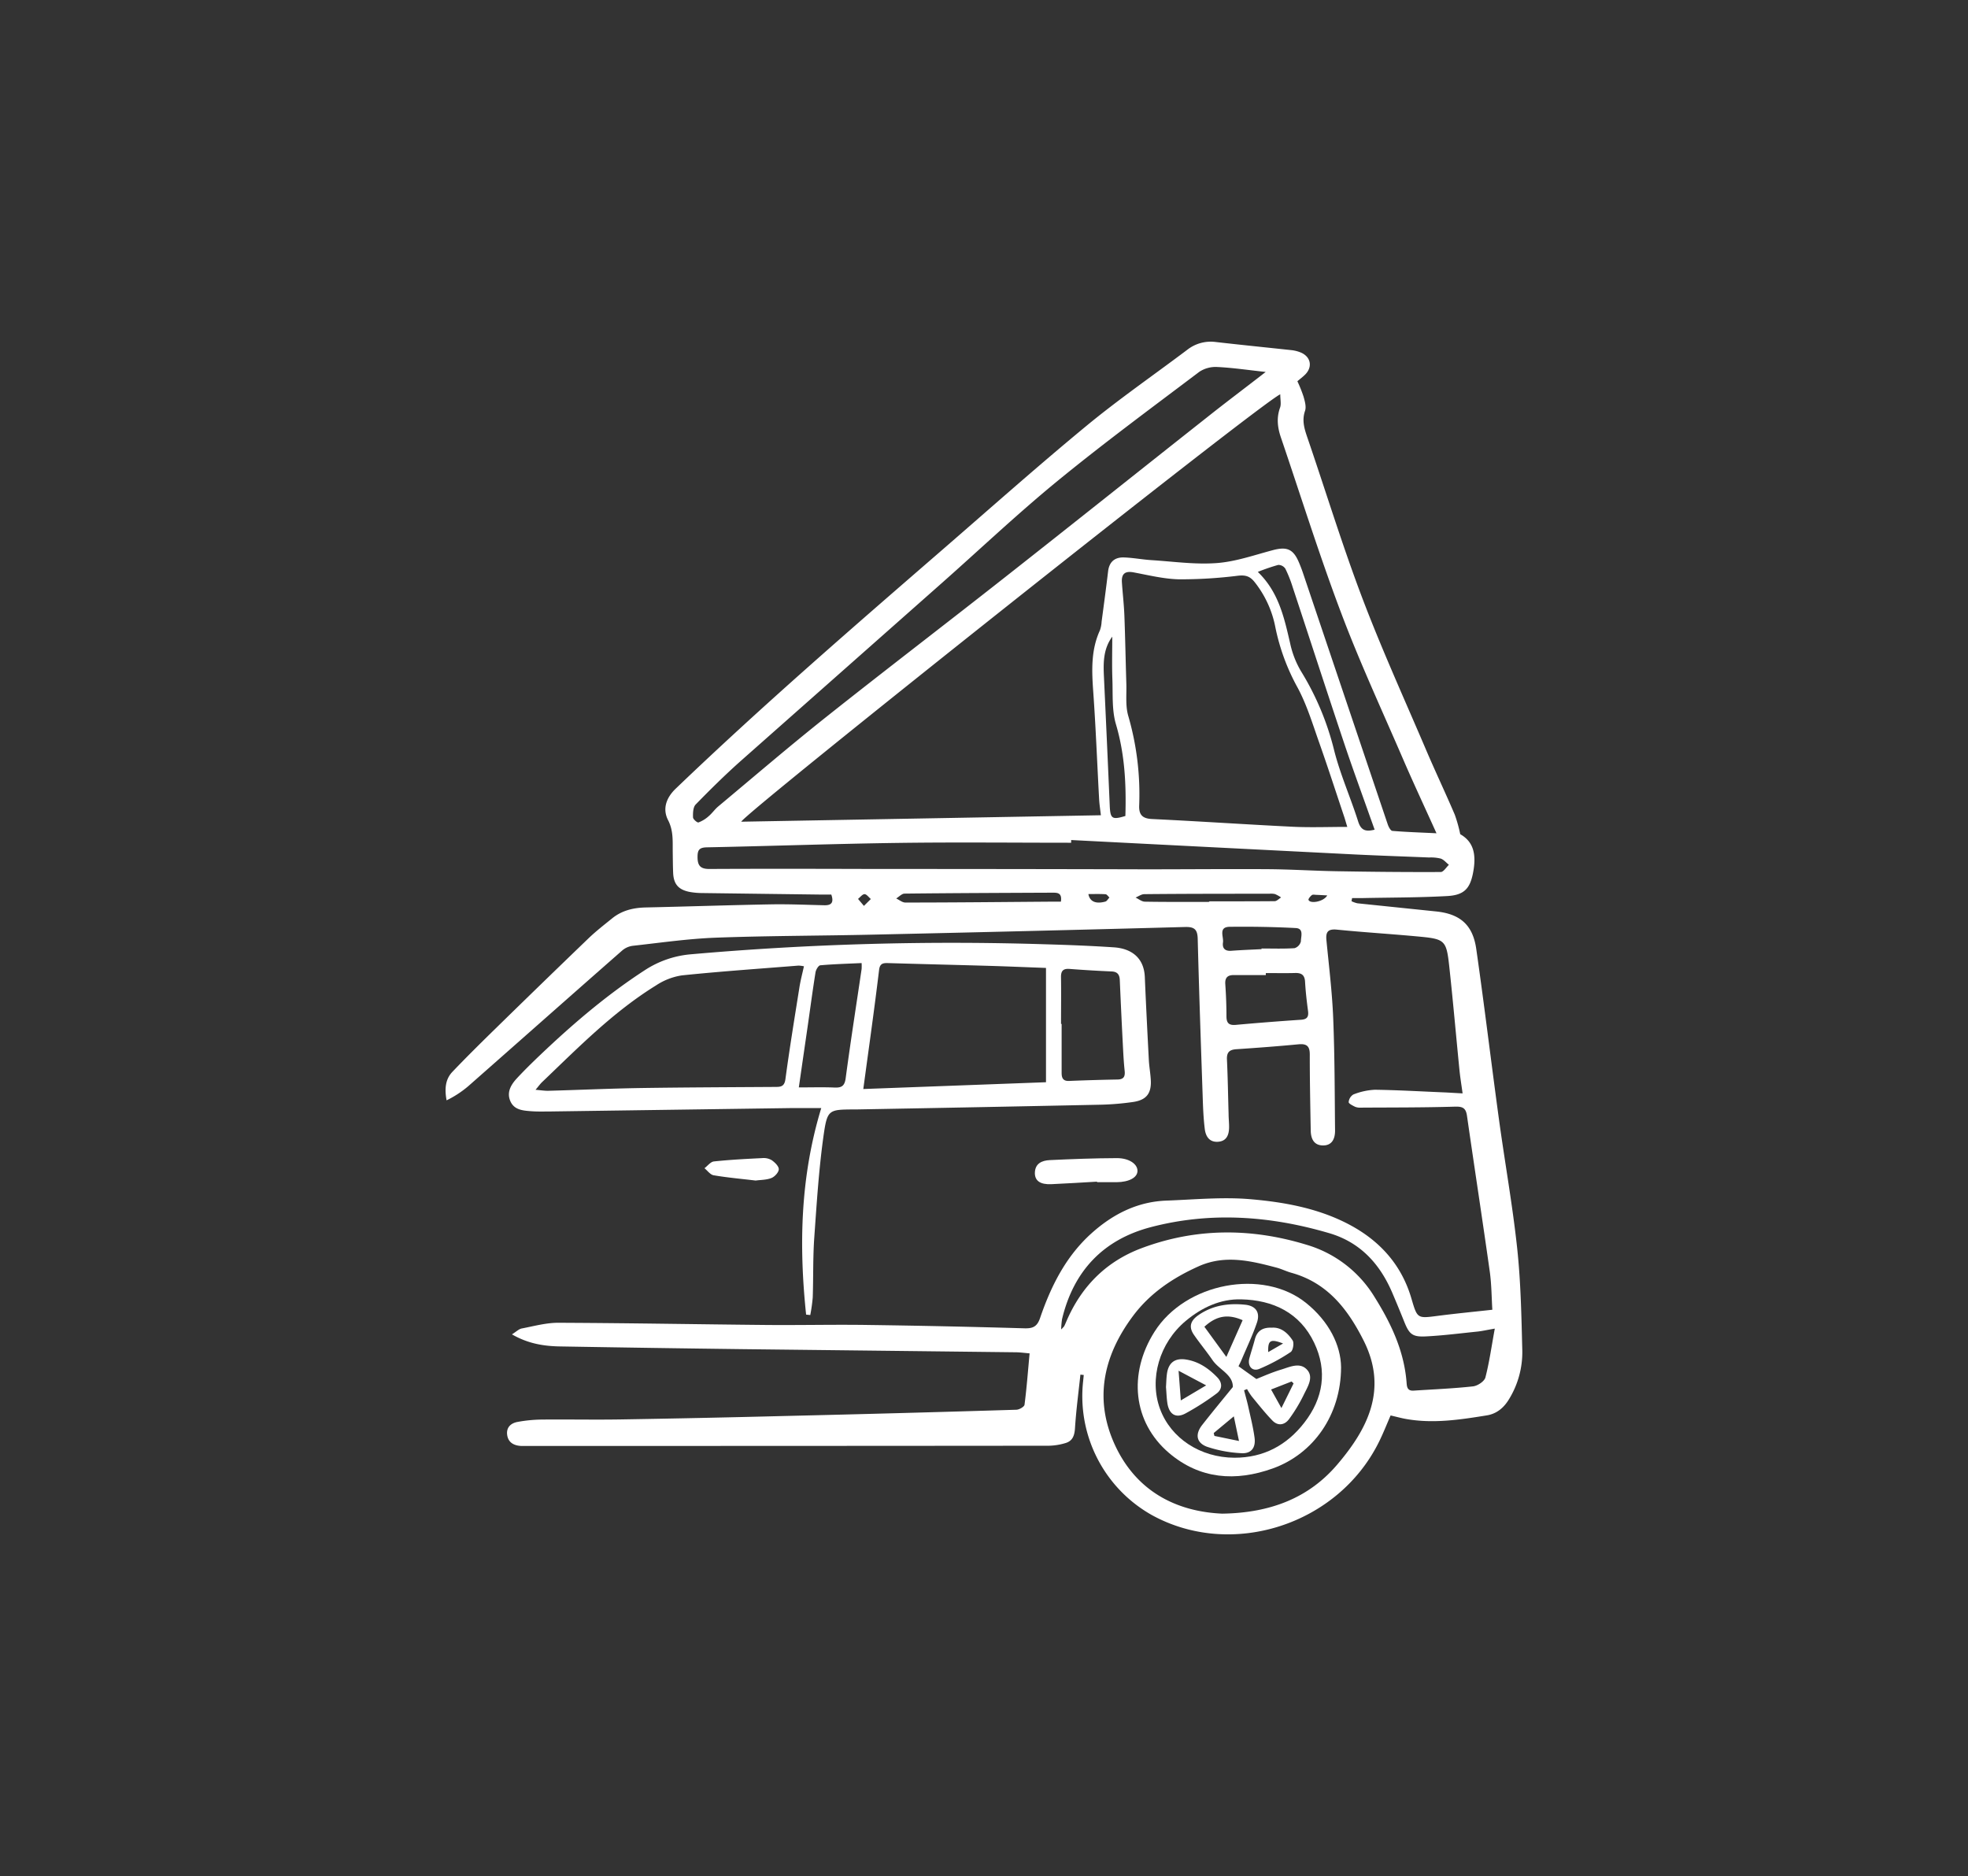 <svg id="Ebene_1" data-name="Ebene 1" xmlns="http://www.w3.org/2000/svg" viewBox="0 0 725.08 691.2" fill="#fff"><rect x="0" y="0" width="725.08" height="691.2" fill="#333333" stroke="none"/><path d="M538.87,402.82c-.43-3.17-.88-5.86-1.15-8.56-1.22-12.3-2.3-24.61-3.62-36.9-1.21-11.31-1.32-11.39-12.48-12.42-9.68-.89-19.39-1.48-29.06-2.45-3.46-.34-4.15,1-3.85,4,.93,9.56,2.11,19.11,2.49,28.7.56,13.78.54,27.59.68,41.39,0,2.92-1.09,5.45-4.45,5.42s-4.45-2.49-4.51-5.43c-.17-9.36-.36-18.73-.35-28.09,0-3-1.07-4-4.06-3.75-7.64.73-15.3,1.31-23,1.82-2.55.17-3.58,1.14-3.46,3.79.32,6.71.41,13.44.61,20.15,0,1.56.19,3.12.18,4.68,0,2.76-.79,5.21-4,5.47s-4.61-1.93-4.95-4.65c-.46-3.68-.63-7.41-.75-11.12-.67-19.68-1.36-39.35-1.86-59-.09-3.46-1.23-4.44-4.65-4.35q-57.4,1.55-114.82,2.81c-19.32.44-38.65.41-57.95,1.12-10.27.38-20.51,1.87-30.74,3a7.44,7.44,0,0,0-3.85,1.7c-18.94,16.62-37.79,33.33-56.73,50a37.79,37.79,0,0,1-8,5.23c-.75-4.05-.54-7.7,2.15-10.51,5.46-5.72,11.1-11.27,16.76-16.8q16.6-16.23,33.33-32.33c2.76-2.65,5.79-5,8.78-7.42,3.61-2.92,7.85-3.91,12.43-4,15.34-.34,30.68-.86,46-1.14,6.59-.12,13.19.18,19.78.33,2.61.05,3.51-1.05,2.51-3.94-1.34,0-2.75,0-4.16,0q-21.78-.27-43.56-.56a25.89,25.89,0,0,1-4.65-.45c-4-.83-5.73-2.9-5.9-7-.11-2.52-.11-5-.15-7.56-.06-4,.32-7.88-1.72-11.85s-.87-8.06,2.82-11.6c31.73-30.41,64.94-59.15,98.13-87.91,17.59-15.24,35-30.73,52.93-45.53,12-9.92,24.88-18.81,37.34-28.19A14,14,0,0,1,447.91,126c9.3,1.06,18.61,2,27.92,3a12.66,12.66,0,0,1,3.47.89c3.69,1.59,4.37,5.34,1.53,8.14-.84.83-1.8,1.55-2.83,2.42a50.76,50.76,0,0,1,2.28,5.69c.47,1.69,1.06,3.71.54,5.23-1.2,3.51-.27,6.52.84,9.77,6.73,19.63,12.8,39.51,20.15,58.91,7.13,18.83,15.48,37.2,23.4,55.73C528.7,284,532.52,292,536,300.16a53.24,53.24,0,0,1,2,7.17c4.64,2.66,6.15,7,4.7,14.35-1.12,5.7-3.28,8.1-9.51,8.44-10.28.57-20.61.53-30.92.74-1.37,0-2.74,0-4.11,0l-.22,1.15a9.73,9.73,0,0,0,2.19.78c9.66,1,19.33,2,29,3,8.88.92,13.53,5,14.78,13.86,3,20.92,5.51,41.89,8.37,62.82,2.17,15.81,5,31.54,6.7,47.4,1.34,12.5,1.57,25.14,1.89,37.73A33.09,33.09,0,0,1,556,515.44c-1.87,3.13-4.49,5.39-8.16,6-9.84,1.59-19.7,3.11-29.69,1.35-1.87-.32-3.71-.84-5.8-1.32-1.45,3.31-2.78,6.75-4.42,10-15.2,30.38-54.13,42.84-83.46,26.75A50.22,50.22,0,0,1,399.05,509c.09-.81.16-1.62.24-2.43l-1.23-.14c-.7,6.59-1.58,13.17-2,19.77-.18,2.78-.93,4.74-3.61,5.48a22.69,22.69,0,0,1-6,.95q-96,.09-191.93.08c-.84,0-1.68,0-2.52,0-2.67-.14-4.76-1.26-5.14-4.07s1.4-4.35,3.87-4.79a52.63,52.63,0,0,1,8.76-.86c9.72-.1,19.44.11,29.16-.05q30.06-.49,60.11-1.26,42.84-1,85.66-2.31c1.07,0,2.95-1.09,3.05-1.85.8-6.15,1.26-12.35,1.87-18.92-1.78-.14-3.41-.38-5-.4q-50.22-.58-100.44-1.15-33.66-.42-67.33-1c-6-.08-11.88-.95-17.95-4.45,1.61-1,2.56-2,3.67-2.18,4.45-.86,9-2.11,13.44-2.09,25.56.1,51.13.57,76.69.81,12.48.11,25-.19,37.44,0q28.8.39,57.59,1.23c3.11.09,4.67-.63,5.74-3.76,4-11.71,9.45-22.63,18.79-31.09,7.87-7.12,16.95-11.8,27.77-12.2,10.3-.38,20.68-1.39,30.89-.52,13,1.11,26,3.5,37.67,10,10.7,6,18.22,14.67,21.71,26.6,2.18,7.43,2.18,7.35,9.62,6.39,6.51-.84,13-1.47,20.19-2.26-.28-4.39-.28-9.3-.95-14.1-2.7-19.13-5.64-38.23-8.39-57.35-.42-2.92-1.62-3.46-4.51-3.37-11.51.34-23,.29-34.56.36a5,5,0,0,1-2.12-.3c-.92-.45-2.44-1.2-2.4-1.74a3.65,3.65,0,0,1,1.71-2.8,24.49,24.49,0,0,1,7.95-1.75c8.75.12,17.5.65,26.24,1C534.65,402.58,536.53,402.7,538.87,402.82ZM405.6,300.35c-.22-2-.54-4-.65-6-.72-13.18-1.22-26.37-2.16-39.53-.56-7.75-.87-15.34,2.47-22.62a11.35,11.35,0,0,0,.61-3.16c.82-6.18,1.66-12.35,2.39-18.54.41-3.52,2.47-5.22,5.77-5.13,3.46.1,6.89.8,10.35,1,8,.51,16,1.67,23.95,1.07,6.95-.52,13.78-2.94,20.61-4.75,5.2-1.38,7.56-.42,9.65,4.56q.92,2.16,1.65,4.38,15.52,46.05,31.06,92.11c.31.91,1.05,2.32,1.69,2.37,5.15.43,10.32.59,16.26.88-4.49-9.95-8.66-18.85-12.55-27.87-7.75-17.95-16-35.74-22.84-54-7.95-21.09-14.68-42.65-21.95-64-1.23-3.62-1.65-7.18-.3-10.92.49-1.36.08-3,.08-4.93-7.41,3.33-197,154-198.6,157.46Zm90.79,4.29c-.33-1.07-.67-2.21-1-3.32-3.09-9.2-6.07-18.44-9.3-27.59-2.43-6.85-4.55-13.93-7.95-20.29a78.37,78.37,0,0,1-8.21-22.13,38.41,38.41,0,0,0-7.68-16.86c-1.72-2.17-3.37-2.65-6.1-2.35a170.77,170.77,0,0,1-21.77,1.33c-5.57-.13-11.14-1.51-16.67-2.55-3.22-.62-4.57.54-4.36,3.67.27,4.06.75,8.11.91,12.17.32,8.36.46,16.72.72,25.08.13,3.93-.37,8.06.66,11.77a103.58,103.58,0,0,1,4.08,33.05c-.18,3.64,1.24,5,4.93,5.13,17.25.82,34.48,2,51.73,2.84C482.89,304.9,489.47,304.64,496.39,304.64Zm-30-167.6c-6.56-.71-12.2-1.56-17.88-1.83a10.9,10.9,0,0,0-6.61,1.75c-17.52,13.23-35.21,26.27-52.2,40.17-14.66,12-28.45,25.06-42.65,37.63q-37.08,32.81-74.15,65.6c-5.73,5.1-11.21,10.51-16.56,16-1,1-1.06,3.16-1,4.78,0,.67,1.55,2,2,1.86a11.88,11.88,0,0,0,3.79-2.33c1.27-1.08,2.24-2.52,3.51-3.58,13.09-10.92,26-22,39.36-32.63,21.89-17.39,44.12-34.36,66.09-51.65,25-19.66,49.85-39.5,74.81-59.21C451.68,148.21,458.65,143,466.37,137ZM450.3,557.65c17.87-.26,31.92-5.85,42.32-18,11.26-13.18,18.82-27.79,9.8-45.74-5.86-11.65-13.38-21.33-26.64-25-1.84-.51-3.58-1.4-5.43-1.89-9.56-2.53-19.08-4.85-28.81-.46-9.47,4.26-17.86,9.89-24.11,18.27-11.12,14.9-14.53,31.19-6.27,48.34C419.27,549.92,434,556.93,450.3,557.65ZM394.65,309.48l0,1c-21.23,0-42.47-.23-63.7.06-23.51.32-47,1.16-70.52,1.63-2.76.06-3.44.95-3.43,3.56,0,3.19,1.07,4.43,4.38,4.41,20.15-.1,40.31-.06,60.46,0q50.2,0,100.42.13c15,0,30-.15,45-.05,8.39.06,16.78.61,25.17.75,12.8.22,25.6.35,38.4.29,1,0,2-1.72,3-2.65-1-.79-1.86-1.89-3-2.29a15.08,15.08,0,0,0-4.28-.41c-9-.37-18-.66-27-1.1Q447.12,312.17,394.65,309.48Zm156.09,180c-3.14.54-4.76.92-6.4,1.09-6.32.65-12.63,1.46-19,1.78-5,.25-6.14-.82-8-5.48q-2.14-5.34-4.4-10.64c-4.58-10.68-11.85-18.6-23.27-21.93C468,447.94,446,446.33,424,452.1c-17.51,4.59-28.47,16.15-32.7,33.88a29.4,29.4,0,0,0-.33,3.8,10.66,10.66,0,0,0,1.13-1.21c.27-.54.5-1.09.74-1.64,5.5-12.9,14.63-22.17,27.8-27.1,20.06-7.51,40.42-7.45,60.74-1.24a43.78,43.78,0,0,1,25.11,19.34c6,9.59,10.72,19.56,11.71,31,.14,1.62.05,3.57,2.63,3.4,7.29-.48,14.61-.77,21.87-1.57,1.68-.18,4.18-1.83,4.57-3.27C548.72,501.91,549.51,496.13,550.74,489.45ZM506.46,305.66c-.54-1.51-1-2.83-1.49-4.16-3.32-9.4-6.76-18.75-9.91-28.19-6.36-19-12.54-38.08-18.83-57.11a46.47,46.47,0,0,0-2.66-6.68,3.13,3.13,0,0,0-2.62-1.4,72.08,72.08,0,0,0-7.53,2.58c7.69,7.41,9.7,16.8,11.89,26.2a34.19,34.19,0,0,0,4,10.35,101.8,101.8,0,0,1,12.29,29.4c2.25,8.8,6,17.2,8.76,25.89C501.4,305.94,503.13,306.5,506.46,305.66Zm-40.09,52.83v.74H454.5c-2.24,0-3.22,1-3.06,3.33.27,3.95.43,7.91.43,11.87,0,2.5.93,3.38,3.46,3.15q12-1.09,24.05-1.89c2.29-.16,2.81-1.17,2.54-3.25-.47-3.57-.89-7.15-1.09-10.74-.14-2.51-1.33-3.3-3.67-3.23C473.57,358.57,470,358.49,466.37,358.49ZM409.8,234.55c-3.33,4.53-3.32,9.61-3.07,14.77q1.11,23.67,2.13,47.35c.21,5,.82,5.43,5.77,3.95.34-11.4-.18-22.63-3.47-33.76-1.55-5.23-1.11-11.08-1.32-16.66C409.65,245,409.8,239.77,409.8,234.55Zm55,115.13v-.24c4.06,0,8.13.15,12.17-.12a3.47,3.47,0,0,0,2.32-2.49c0-1.74,1.18-4.76-1.87-4.92-8.1-.42-16.23-.56-24.34-.46-4.29.05-2.18,3.64-2.49,5.76s.71,3.28,3.12,3.07C457.42,350,461.13,349.87,464.83,349.68Zm-73.93-17.5c.52-3.42-1.45-3.3-3.28-3.3-18.11.08-36.21.14-54.32.34-1,0-2.05,1.17-3.08,1.79,1.13.52,2.26,1.51,3.39,1.5,17.62,0,35.24-.19,52.87-.32C387.89,332.17,389.31,332.18,390.9,332.18Zm54.66.09v-.2c8,0,16.05,0,24.07-.06.81,0,1.6-.89,2.4-1.37a12.38,12.38,0,0,0-2.24-1.25,6.89,6.89,0,0,0-2.14-.12c-15.32,0-30.64,0-46,.15-1.08,0-2.16.81-3.24,1.25,1.14.53,2.27,1.51,3.42,1.52C429.76,332.33,437.66,332.27,445.56,332.27ZM401,329.39c.51,2.79,2.77,3.72,6.24,2.77.6-.16,1-1,1.52-1.49-.48-.43-.94-1.19-1.44-1.22C405.2,329.31,403.11,329.39,401,329.39Zm88,.49c-1.61-.08-2.76-.16-3.92-.2-.59,0-1.34-.2-1.73.08-.58.43-1.41,1.45-1.24,1.8C482.8,333.08,487.76,332.16,489,329.88Zm-170.7,3.86,2.55-2.53c-.78-.64-1.56-1.79-2.33-1.79s-1.59,1.12-2.39,1.75Z"/><path d="M297,484.32c-2.65-25.37-2.19-50.57,5.58-76.09-4,0-7.46,0-10.91,0l-88.56,1.25c-2.52,0-5,.1-7.56-.1-3-.24-6.19-.47-7.57-3.82s.44-6.14,2.6-8.44c3.35-3.59,6.9-7,10.48-10.37,11.39-10.7,23.3-20.73,36.44-29.27a36.65,36.65,0,0,1,17.11-5.91,1098.33,1098.33,0,0,1,130.94-3.67c8.27.24,16.55.56,24.81,1.11,6.3.41,11.12,3.68,11.43,10.93.43,10.2.95,20.38,1.48,30.57.13,2.39.56,4.77.71,7.16.34,5-1.46,7.55-6.4,8.3A99.21,99.21,0,0,1,405,407q-44.62.94-89.26,1.73c-.36,0-.72,0-1.08,0-9.11.07-9.83,0-11.14,9-1.82,12.68-2.61,25.51-3.52,38.3-.51,7.3-.31,14.64-.56,22a61.77,61.77,0,0,1-.91,6.45ZM296.2,356a11.07,11.07,0,0,0-2-.26c-14.34,1.15-28.7,2.13-43,3.61a23.72,23.72,0,0,0-9.54,3.72c-15.73,9.72-28.61,22.87-41.87,35.53-.75.71-1.36,1.57-2.48,2.9,2,.16,3.4.4,4.78.36,11-.3,22-.8,33.08-1,16.78-.26,33.57-.31,50.36-.42,2.05,0,3.47-.05,3.85-2.88,1.52-11.28,3.36-22.52,5.15-33.76C294.93,361.22,295.61,358.69,296.2,356Zm89.18,42.71V356.6c-7.08-.26-14.25-.57-21.42-.78-12.22-.35-24.44-.64-36.66-1-1.77-.05-3.11,0-3.41,2.48-1.4,11.65-3,23.27-4.6,34.91-.36,2.66-.72,5.32-1.22,9Zm5.54-21.47h.22c0,6,0,12,0,18,0,1.68.38,3.06,2.63,3q9-.37,18-.53c2.3-.05,2.81-1.16,2.59-3.23-.33-3.1-.49-6.23-.65-9.34q-.62-12-1.14-24.09c-.09-2-.88-3.06-3-3.15-5.15-.23-10.31-.53-15.45-.93-2.35-.19-3.24.66-3.21,3C391,365.68,390.92,371.44,390.92,377.2Zm-96.6,23.38c4.8,0,9-.13,13.16.05,2.63.11,3.72-.6,4.1-3.47,1.79-13.42,3.89-26.81,5.87-40.21a18.7,18.7,0,0,0,0-2.18c-5.25.24-10.25.38-15.23.82-.67.06-1.59,1.61-1.75,2.57-1.1,6.86-2,13.76-3,20.64S295.45,392.75,294.32,400.58Z"/><path d="M404.18,435.34c-5.61.31-11.22.69-16.84.93-4,.17-6-1.18-6.06-4,0-3.64,2.6-4.73,5.51-4.87,8.24-.39,16.49-.7,24.74-.73,4.49,0,7.54,2.18,7.56,4.66s-3.09,4.17-7.72,4.21h-7.18Z"/><path d="M278.42,434.93c-5.3-.63-10.42-1.08-15.48-1.94-1.24-.2-2.27-1.7-3.39-2.6,1.16-.87,2.25-2.37,3.49-2.5,5.94-.63,11.91-.94,17.88-1.23a5.73,5.73,0,0,1,3.44.79c1.14.81,2.6,2.21,2.57,3.33s-1.49,2.73-2.7,3.21C282.42,434.72,280.28,434.67,278.42,434.93Z"/><path d="M494.1,503.7c-.05,17.75-10.3,31.95-25.13,37.28-13.72,4.93-26.89,4-38.26-5.68-13.32-11.36-15.09-29.27-5.36-44.65,11.46-18.12,39.92-23.41,55.81-10.66C489.68,486.83,494,495.63,494.1,503.7Zm-39.27,33.35c10.74,0,19.26-4.59,25.72-12.91,7-9,8.57-19.1,3.64-29.44-5.28-11.09-15.13-15.73-26.89-16-7.66-.2-14.49,3-20.39,7.91-9.74,8.11-13.6,21.39-9.51,32.48C431.4,529.91,442.26,537,454.83,537.05Z"/><path d="M454.22,511c.07-4.65-5.07-6.33-7.55-10-2.17-3.16-4.63-6.11-6.8-9.26-1.88-2.74-1.39-5,1.44-7.06,5.3-3.78,11.24-4.64,17.46-4,3.91.41,5.6,2.84,4.33,6.59-1.57,4.64-3.71,9.08-5.62,13.6-.41,1-.91,1.91-1.17,2.47l6.59,4.71c2.48-1,5.73-2.45,9.12-3.47,3.13-.94,6.86-2.83,9.5,0s.21,6.4-1.19,9.32a57.79,57.79,0,0,1-5.35,8.86c-1.65,2.27-4.13,2.72-6.2.57-2.7-2.79-5.11-5.86-7.59-8.86a25.62,25.62,0,0,1-1.74-2.72l-1.09.45c.53,2.06,1.12,4.11,1.58,6.19.82,3.74,1.77,7.47,2.28,11.26s-1.28,6-5,5.72A47,47,0,0,1,444.68,533c-4-1.51-4.39-4.7-1.7-8.09C446.6,520.29,450.31,515.8,454.22,511Zm-10.47-22.19,8.08,11.1,6-13.53C452.62,484.09,448.32,484.58,443.75,488.79Zm10.82,33-7.39,6.14c.08.36.17.71.25,1.06l9.06,1.87C455.7,527.14,455.13,524.42,454.57,521.76Zm13.74-9.9,3.81,6.84,4.48-9.08-.73-.71Z"/><path d="M429.59,511c.12-1.72.13-3.4.38-5.05.61-4,3-5.7,7-5.08,4.71.73,8.41,3.33,11.6,6.65,1.88,2,1.79,4.35-.41,5.93a94.7,94.7,0,0,1-11.44,7.31c-3.53,1.85-5.95.29-6.61-3.74C429.81,515,429.76,513,429.59,511Zm14.8-.61L434.23,505c.33,4.29.55,7.33.82,10.94Z"/><path d="M468.54,489.14c3.47-.26,5.94,2,7.71,4.69.61.94.15,3.71-.72,4.28a67.14,67.14,0,0,1-11.6,6.23c-2.6,1.05-4.36-1.11-3.63-3.88.62-2.31,1.39-4.58,2-6.9C463.08,490.39,465.11,489,468.54,489.14Zm4.19,5.82c-4.7-1.8-5.62-1.17-5.47,3.17Z"/></svg>